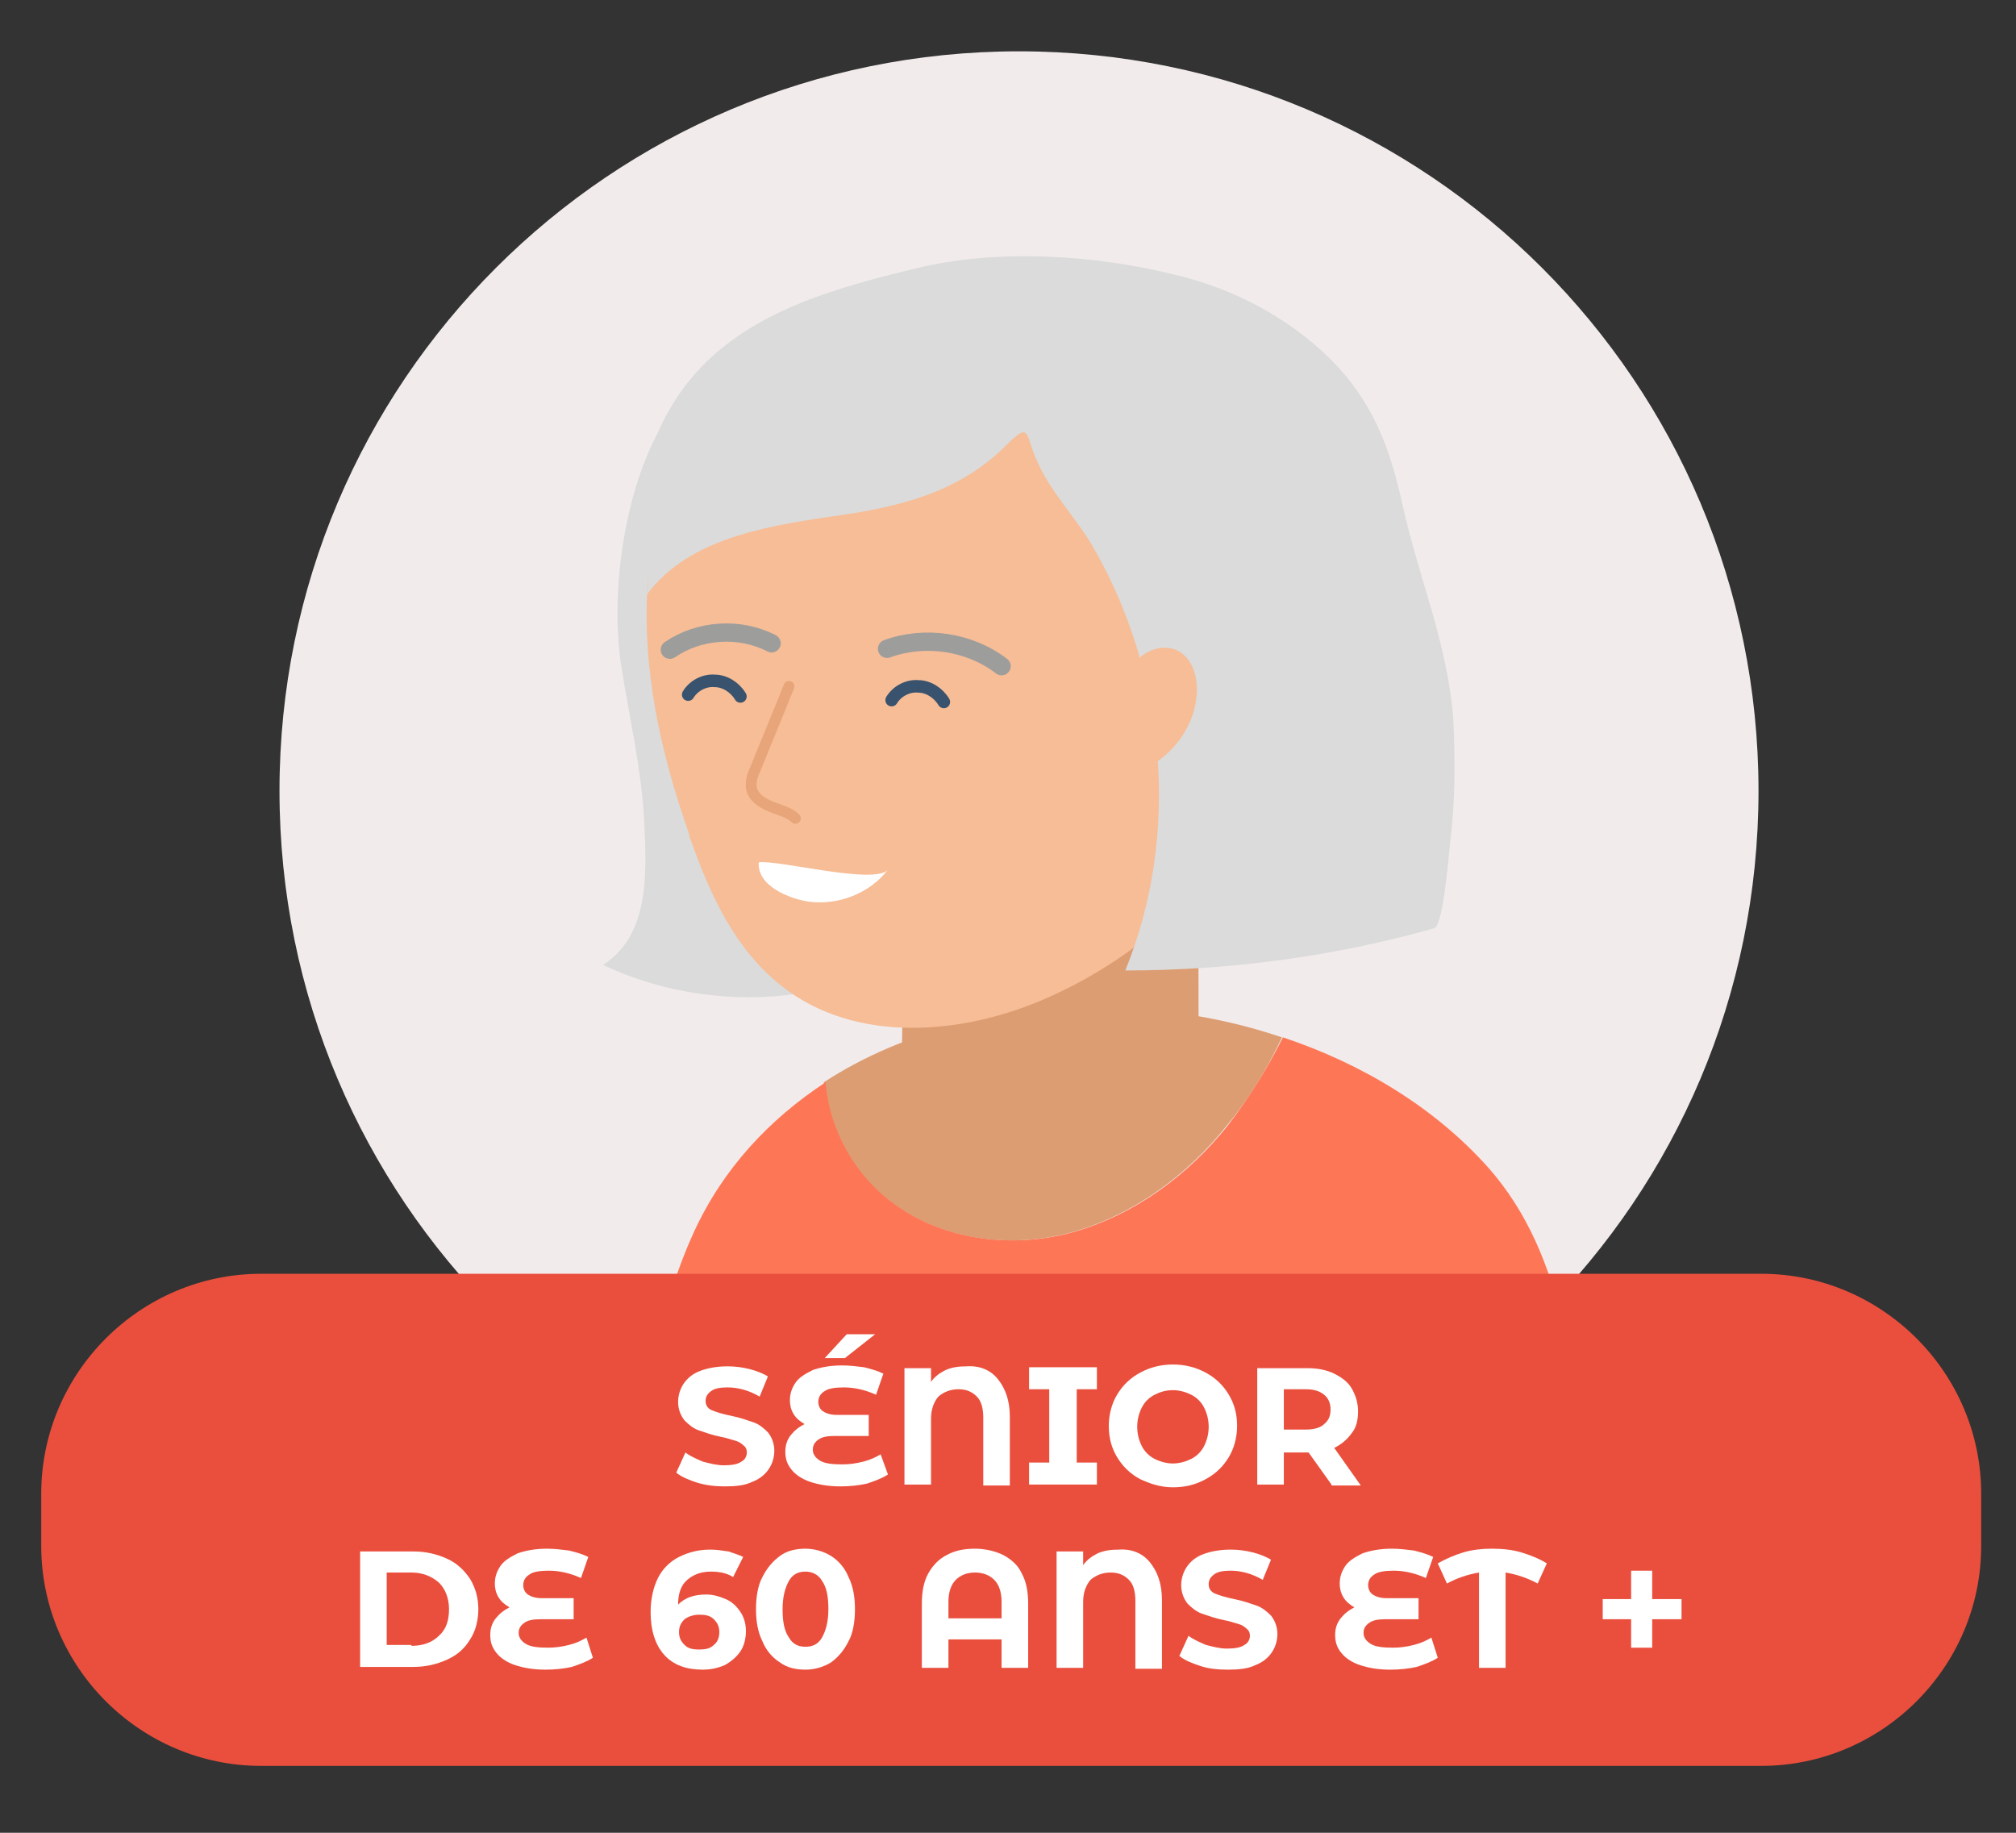 <?xml version="1.0" encoding="UTF-8"?> <!-- Generator: Adobe Illustrator 21.0.0, SVG Export Plug-In . SVG Version: 6.00 Build 0) --> <svg xmlns="http://www.w3.org/2000/svg" xmlns:xlink="http://www.w3.org/1999/xlink" version="1.1" id="Calque_1" x="0px" y="0px" viewBox="0 0 220 200" style="enable-background:new 0 0 220 200;" xml:space="preserve"><rect x="0" y="0" width="220" height="200" fill="#333333" stroke="none"/> <style type="text/css"> .st0{display:none;fill:#EA4F3D;} .st1{fill:#F2EBEB;} .st2{clip-path:url(#SVGID_2_);fill:#DD9D72;} .st3{clip-path:url(#SVGID_4_);fill:#FD7756;} .st4{clip-path:url(#SVGID_8_);fill:#F78D7F;} .st5{clip-path:url(#SVGID_10_);fill:#DBDBDB;} .st6{clip-path:url(#SVGID_12_);fill:#DD9D72;} .st7{clip-path:url(#SVGID_14_);fill:#F6BD96;} .st8{clip-path:url(#SVGID_16_);fill:#DBDBDB;} .st9{clip-path:url(#SVGID_18_);fill:#FFFFFF;} .st10{clip-path:url(#SVGID_20_);fill:none;stroke:#E7A579;stroke-width:1.18;stroke-linecap:round;stroke-linejoin:round;stroke-miterlimit:10;} .st11{clip-path:url(#SVGID_22_);fill:none;stroke:#39526D;stroke-width:1.364;stroke-linecap:round;stroke-linejoin:round;stroke-miterlimit:10;} .st12{clip-path:url(#SVGID_24_);fill:none;stroke:#39526D;stroke-width:1.364;stroke-linecap:round;stroke-linejoin:round;stroke-miterlimit:10;} .st13{clip-path:url(#SVGID_26_);fill:none;stroke:#9D9D9C;stroke-width:1.994;stroke-linecap:round;stroke-linejoin:round;stroke-miterlimit:10;} .st14{clip-path:url(#SVGID_28_);fill:none;stroke:#9D9D9C;stroke-width:1.994;stroke-linecap:round;stroke-linejoin:round;stroke-miterlimit:10;} .st15{clip-path:url(#SVGID_30_);fill:#F6BD96;} .st16{fill:#EA4F3D;} .st17{fill:#FFFFFF;} </style> <polygon class="st0" points="216.5,192.4 6,192.4 18.1,166.9 6,139 216.5,139 204.3,166.9 "></polygon> <path class="st1" d="M191.9,86.3c0,44.6-36.1,80.7-80.7,80.7s-80.7-36.1-80.7-80.7S66.6,5.6,111.2,5.6S191.9,41.7,191.9,86.3"></path> <g> <g> <defs> <path id="SVGID_1_" d="M68.6,17.7C52.7,27.6,40.5,43,34.5,61.1v50.3c6.6,20,20.7,36.6,39.1,46.2h75.2 c17.8-9.4,31.7-25.3,38.5-44.5V59.3c-6.2-17.4-18.1-32-33.5-41.6H68.6z"></path> </defs> <clipPath id="SVGID_2_"> <use xlink:href="#SVGID_1_" style="overflow:visible;"></use> </clipPath> <path class="st2" d="M97.5,131.4c5.6,4,13.1,4.9,19.7,3s12.4-6.2,16.7-11.6c2.4-2.9,4.4-6.2,6-9.6c-5.9-2-12.3-3.1-18.6-3.2 c-11.3-0.3-22.5,2.3-31.4,8.1C90.3,123.3,93.2,128.4,97.5,131.4"></path> </g> <g> <defs> <path id="SVGID_3_" d="M68.6,17.7C52.7,27.6,40.5,43,34.5,61.1v50.3c6.6,20,20.7,36.6,39.1,46.2h75.2 c17.8-9.4,31.7-25.3,38.5-44.5V59.3c-6.2-17.4-18.1-32-33.5-41.6H68.6z"></path> </defs> <clipPath id="SVGID_4_"> <use xlink:href="#SVGID_3_" style="overflow:visible;"></use> </clipPath> <path class="st3" d="M175.5,212c-0.9-16.1-1.8-32.1-2.7-48.2c-0.7-12.9-1.9-26.8-10.4-36.4c-5.8-6.5-13.7-11.3-22.4-14.2 c-1.7,3.4-3.7,6.6-6,9.6c-4.3,5.4-10.1,9.7-16.7,11.6c-6.6,1.9-14.2,1-19.7-3c-4.3-3.1-7.1-8.1-7.5-13.3 c-6.1,4-11.2,9.4-14.4,16.4c-7.2,15.8-6,34.1-2.3,51c2.1,9.6,4.2,21.5-3.7,27.4c-3.3,2.4-7.5,3-11.5,3.5 c31.4,21,68.2,34.5,105.9,37.5c3.8-3.5,6.9-7.7,8.9-12.4C176.5,232.3,176,221.9,175.5,212"></path> </g> <g> <defs> <path id="SVGID_5_" d="M68.6,17.7C52.7,27.6,40.5,43,34.5,61.1v50.3c6.6,20,20.7,36.6,39.1,46.2h75.2 c17.8-9.4,31.7-25.3,38.5-44.5V59.3c-6.2-17.4-18.1-32-33.5-41.6H68.6z"></path> </defs> <clipPath id="SVGID_6_"> <use xlink:href="#SVGID_5_" style="overflow:visible;"></use> </clipPath> </g> <g> <defs> <path id="SVGID_7_" d="M68.6,17.7C52.7,27.6,40.5,43,34.5,61.1v50.3c6.6,20,20.7,36.6,39.1,46.2h75.2 c17.8-9.4,31.7-25.3,38.5-44.5V59.3c-6.2-17.4-18.1-32-33.5-41.6H68.6z"></path> </defs> <clipPath id="SVGID_8_"> <use xlink:href="#SVGID_7_" style="overflow:visible;"></use> </clipPath> <path class="st4" d="M101.7,218.8c0.7,0.6,1.8,1,2.6,1.2c3.2,0.7,6.4,1.4,9.6,1.5c4.7,0.2,9.6-1.1,14-2.7c1.6-0.6,4-1,5.4-2.1 c2.5-2,0.3-5.4-0.6-7.7c-2.4-5.7,0.8-11.8,2.9-17.1c1.1-2.8,2-5.8,2-8.9c0-2.9-1.2-5.5-1.7-8.2c-0.9-5.2-0.8-10.5,0-15.7 c0.8-5.4,2.4-10.8,5.2-15.6c-2.8,3.6-4.8,8.2-5.8,11.2c-1.7,5-2.4,10.2-2.7,15.5c-0.2,2.6,0.3,5.9-0.3,8.5c-0.5,1.9-2,3.7-2.7,5.6 c-2,5.9-1.6,12.2-2.5,18.3c-0.5,3.7,0.2,8-1.8,11.3c-2.1,3.6-9,3-12.4,2.2c-1.9-0.4-3.8-1.2-5.7-1.5c-1.7-0.3-5.3-0.4-6.2,1.5 C100.4,217.2,100.9,218.1,101.7,218.8"></path> </g> <g> <defs> <path id="SVGID_9_" d="M68.6,17.7C52.7,27.6,40.5,43,34.5,61.1v50.3c6.6,20,20.7,36.6,39.1,46.2h75.2 c17.8-9.4,31.7-25.3,38.5-44.5V59.3c-6.2-17.4-18.1-32-33.5-41.6H68.6z"></path> </defs> <clipPath id="SVGID_10_"> <use xlink:href="#SVGID_9_" style="overflow:visible;"></use> </clipPath> <path class="st5" d="M67.8,72.7c0.9,5.8,2.2,11.1,2.5,17s0.5,12.4-4.5,15.6c8.3,3.9,18,4.6,26.8,1.9c-4-8.7-7.4-17.8-9.1-27.3 s-1.6-19.3,1.3-28.5c0.5-1.6,1.1-3.4,0.6-5.1c-1.9-5.7-11.6-2.9-13.7,1.1C68,54.4,66.6,65.1,67.8,72.7"></path> </g> <g> <defs> <path id="SVGID_11_" d="M68.6,17.7C52.7,27.6,40.5,43,34.5,61.1v50.3c6.6,20,20.7,36.6,39.1,46.2h75.2 c17.8-9.4,31.7-25.3,38.5-44.5V59.3c-6.2-17.4-18.1-32-33.5-41.6H68.6z"></path> </defs> <clipPath id="SVGID_12_"> <use xlink:href="#SVGID_11_" style="overflow:visible;"></use> </clipPath> <path class="st6" d="M130.8,112.6c0,1.5,0,3.1-0.6,4.5c-1.4,3.6-5.8,4.8-9.5,5.2c-5.7,0.7-11.5,0.7-17.3,0.2 c-1.4-0.1-2.8-0.4-3.8-1.4c-1.1-1.2-1.2-3-1.2-4.7c0.1-7.1,0.2-14.2,0.3-21.2c5.3-2.5,10.6-5,16.3-6.5c5.3-1.4,12-2.3,17.2-0.3 c-2.8,1.7-1.5,7.3-1.5,10.1C130.8,103.2,130.8,107.9,130.8,112.6"></path> </g> <g> <defs> <path id="SVGID_13_" d="M68.6,17.7C52.7,27.6,40.5,43,34.5,61.1v50.3c6.6,20,20.7,36.6,39.1,46.2h75.2 c17.8-9.4,31.7-25.3,38.5-44.5V59.3c-6.2-17.4-18.1-32-33.5-41.6H68.6z"></path> </defs> <clipPath id="SVGID_14_"> <use xlink:href="#SVGID_13_" style="overflow:visible;"></use> </clipPath> <path class="st7" d="M75.4,91.7c2.1,6,4.9,12,9.9,15.9c8.1,6.4,20,5.4,29.4,1.1c10-4.5,18.4-12.4,23.6-22 c5.6-10.4,8.1-23.6,4.1-34.9c-2.9-8.2-10.9-13.6-19.3-15.8c-10.2-2.6-22.2-3.3-32.4-0.2c-12.7,3.9-19,14.6-20,27.6 C70,72.9,72.1,82.2,75.2,91C75.2,91.3,75.3,91.5,75.4,91.7"></path> </g> <g> <defs> <path id="SVGID_15_" d="M68.6,17.7C52.7,27.6,40.5,43,34.5,61.1v50.3c6.6,20,20.7,36.6,39.1,46.2h75.2 c17.8-9.4,31.7-25.3,38.5-44.5V59.3c-6.2-17.4-18.1-32-33.5-41.6H68.6z"></path> </defs> <clipPath id="SVGID_16_"> <use xlink:href="#SVGID_15_" style="overflow:visible;"></use> </clipPath> <path class="st8" d="M76.2,40.4c-1.2,1.3-2.3,2.8-3.2,4.4c-1.9,3.3-3,7-3.2,10.8c-0.1,1.8,1.7,8.5,0.5,9.7 c4.3-6.3,12.7-7.8,20.2-8.9c7.3-1,14-2.5,19.3-7.8c2.8-2.8,2-1.1,3.5,2c1.5,3.3,4.3,6.1,6.1,9.3c7.9,13.8,9.4,31.3,3.4,46 c11.4,0,22.7-1.5,33.7-4.6c1.1-0.3,1.7-9.4,1.9-10.7c0.4-4,0.4-8,0.2-12c-0.6-8.3-3.7-15.3-5.5-23.3c-1.4-6.4-3.2-11.4-8-16.2 c-4.6-4.5-10.5-7.6-16.8-9.1c-8.8-2.2-19.5-2.9-28.4-0.7C91.2,31.4,82.2,33.9,76.2,40.4"></path> </g> <g> <defs> <path id="SVGID_17_" d="M68.6,17.7C52.7,27.6,40.5,43,34.5,61.1v50.3c6.6,20,20.7,36.6,39.1,46.2h75.2 c17.8-9.4,31.7-25.3,38.5-44.5V59.3c-6.2-17.4-18.1-32-33.5-41.6H68.6z"></path> </defs> <clipPath id="SVGID_18_"> <use xlink:href="#SVGID_17_" style="overflow:visible;"></use> </clipPath> <path class="st9" d="M96.9,94.9c-2,2.6-5.4,3.9-8.6,3.5c-2.1-0.3-5.7-1.7-5.5-4.3C84.9,93.8,95.5,96.6,96.9,94.9"></path> </g> <g> <defs> <path id="SVGID_19_" d="M68.6,17.7C52.7,27.6,40.5,43,34.5,61.1v50.3c6.6,20,20.7,36.6,39.1,46.2h75.2 c17.8-9.4,31.7-25.3,38.5-44.5V59.3c-6.2-17.4-18.1-32-33.5-41.6H68.6z"></path> </defs> <clipPath id="SVGID_20_"> <use xlink:href="#SVGID_19_" style="overflow:visible;"></use> </clipPath> <path class="st10" d="M86.1,74.9c-1.2,3-2.5,6.1-3.7,9.1c-0.3,0.6-0.5,1.3-0.4,2c0.2,1,1.1,1.6,2.1,2c0.9,0.4,2,0.6,2.7,1.3"></path> </g> <g> <defs> <path id="SVGID_21_" d="M68.6,17.7C52.7,27.6,40.5,43,34.5,61.1v50.3c6.6,20,20.7,36.6,39.1,46.2h75.2 c17.8-9.4,31.7-25.3,38.5-44.5V59.3c-6.2-17.4-18.1-32-33.5-41.6H68.6z"></path> </defs> <clipPath id="SVGID_22_"> <use xlink:href="#SVGID_21_" style="overflow:visible;"></use> </clipPath> <path class="st11" d="M75.1,75.8c0.6-1,1.8-1.6,2.9-1.5c1.1,0,2.2,0.7,2.8,1.7"></path> </g> <g> <defs> <path id="SVGID_23_" d="M68.6,17.7C52.7,27.6,40.5,43,34.5,61.1v50.3c6.6,20,20.7,36.6,39.1,46.2h75.2 c17.8-9.4,31.7-25.3,38.5-44.5V59.3c-6.2-17.4-18.1-32-33.5-41.6H68.6z"></path> </defs> <clipPath id="SVGID_24_"> <use xlink:href="#SVGID_23_" style="overflow:visible;"></use> </clipPath> <path class="st12" d="M97.3,76.4c0.6-1,1.8-1.6,2.9-1.5c1.1,0,2.2,0.7,2.8,1.7"></path> </g> <g> <defs> <path id="SVGID_25_" d="M68.6,17.7C52.7,27.6,40.5,43,34.5,61.1v50.3c6.6,20,20.7,36.6,39.1,46.2h75.2 c17.8-9.4,31.7-25.3,38.5-44.5V59.3c-6.2-17.4-18.1-32-33.5-41.6H68.6z"></path> </defs> <clipPath id="SVGID_26_"> <use xlink:href="#SVGID_25_" style="overflow:visible;"></use> </clipPath> <path class="st13" d="M73.1,70.9c3.2-2.2,7.6-2.5,11.1-0.7"></path> </g> <g> <defs> <path id="SVGID_27_" d="M68.6,17.7C52.7,27.6,40.5,43,34.5,61.1v50.3c6.6,20,20.7,36.6,39.1,46.2h75.2 c17.8-9.4,31.7-25.3,38.5-44.5V59.3c-6.2-17.4-18.1-32-33.5-41.6H68.6z"></path> </defs> <clipPath id="SVGID_28_"> <use xlink:href="#SVGID_27_" style="overflow:visible;"></use> </clipPath> <path class="st14" d="M96.8,70.8c4.1-1.5,9-0.8,12.5,1.9"></path> </g> <g> <defs> <path id="SVGID_29_" d="M68.6,17.7C52.7,27.6,40.5,43,34.5,61.1v50.3c6.6,20,20.7,36.6,39.1,46.2h75.2 c17.8-9.4,31.7-25.3,38.5-44.5V59.3c-6.2-17.4-18.1-32-33.5-41.6H68.6z"></path> </defs> <clipPath id="SVGID_30_"> <use xlink:href="#SVGID_29_" style="overflow:visible;"></use> </clipPath> <path class="st15" d="M122.5,74.8c0.5-1.3,1.2-2.5,2.2-3.3c1.1-0.8,2.6-1.1,3.8-0.5c1.6,0.8,2.2,2.8,2.1,4.6 c-0.2,4.4-3.9,8.5-8.3,9.1L122.5,74.8z"></path> </g> <path class="st16" d="M192.2,192.7H28.5c-13.2,0-24-10.8-24-24V163c0-13.2,10.8-24,24-24h163.7c13.2,0,24,10.8,24,24v5.7 C216.2,181.9,205.4,192.7,192.2,192.7z"></path> </g> <g> <path class="st17" d="M76.1,161.8c-0.9-0.3-1.7-0.6-2.3-1.1l1-2.2c0.5,0.4,1.2,0.7,1.9,1c0.8,0.2,1.5,0.4,2.3,0.4s1.5-0.1,1.9-0.4 c0.4-0.2,0.6-0.6,0.6-1c0-0.3-0.1-0.6-0.4-0.8c-0.2-0.2-0.5-0.4-0.9-0.5s-0.9-0.3-1.5-0.4c-1-0.2-1.8-0.5-2.4-0.7s-1.1-0.6-1.6-1.1 c-0.4-0.5-0.7-1.2-0.7-2c0-0.7,0.2-1.4,0.6-2s1-1.1,1.8-1.4s1.8-0.5,3-0.5c0.8,0,1.6,0.1,2.4,0.3s1.5,0.5,2,0.8l-0.9,2.2 c-1.2-0.7-2.4-1-3.5-1c-0.8,0-1.4,0.1-1.8,0.4c-0.4,0.3-0.6,0.6-0.6,1.1c0,0.4,0.2,0.8,0.7,1s1.1,0.4,2.1,0.6 c1,0.2,1.8,0.5,2.4,0.7s1.1,0.6,1.6,1.1c0.4,0.5,0.7,1.2,0.7,2c0,0.7-0.2,1.4-0.6,2s-1,1.1-1.8,1.4c-0.8,0.4-1.8,0.5-3,0.5 C78.1,162.2,77.1,162.1,76.1,161.8z"></path> <path class="st17" d="M96.9,160.9c-0.6,0.4-1.4,0.7-2.3,1c-0.9,0.2-1.9,0.3-2.9,0.3c-1.3,0-2.4-0.2-3.3-0.5s-1.6-0.8-2-1.3 c-0.5-0.6-0.7-1.2-0.7-2c0-0.7,0.2-1.3,0.6-1.8s0.9-0.9,1.5-1.2c-0.5-0.3-0.9-0.6-1.2-1.1s-0.4-1-0.4-1.5c0-0.7,0.2-1.3,0.6-1.9 c0.4-0.6,1.1-1,1.9-1.4c0.9-0.3,1.9-0.5,3.2-0.5c0.8,0,1.6,0.1,2.4,0.2c0.8,0.2,1.5,0.4,2.1,0.7l-0.8,2.3c-1.1-0.5-2.3-0.8-3.5-0.8 c-0.9,0-1.7,0.1-2.1,0.4c-0.5,0.3-0.7,0.7-0.7,1.2c0,0.4,0.2,0.8,0.5,1s0.8,0.4,1.5,0.4h3.5v2.3H91c-0.7,0-1.3,0.1-1.7,0.4 c-0.4,0.3-0.6,0.6-0.6,1.1s0.3,0.9,0.8,1.2s1.3,0.4,2.4,0.4c0.8,0,1.5-0.1,2.3-0.3s1.4-0.5,1.9-0.8L96.9,160.9z M92.4,145.6h3.1 l-3.3,2.6H90L92.4,145.6z"></path> <path class="st17" d="M108.9,150.5c0.8,1,1.3,2.3,1.3,4.1v7.5h-2.9v-7.4c0-1-0.2-1.8-0.7-2.3s-1.1-0.8-2-0.8s-1.6,0.3-2.2,0.8 c-0.5,0.6-0.8,1.4-0.8,2.4v7.2h-2.9v-12.7h2.9v1.5c0.4-0.6,1-1,1.6-1.3c0.7-0.3,1.4-0.4,2.3-0.4C106.9,149,108.1,149.5,108.9,150.5 z"></path> <path class="st17" d="M117.5,151.6v8h2.2v2.4h-7.4v-2.4h2.2v-8h-2.2v-2.4h7.4v2.4H117.5z"></path> <path class="st17" d="M124.4,161.4c-1.1-0.6-1.9-1.4-2.5-2.4s-0.9-2.1-0.9-3.4c0-1.2,0.3-2.4,0.9-3.4s1.4-1.8,2.5-2.4 c1.1-0.6,2.3-0.9,3.6-0.9c1.3,0,2.5,0.3,3.6,0.9c1.1,0.6,1.9,1.4,2.5,2.4s0.9,2.1,0.9,3.4c0,1.2-0.3,2.4-0.9,3.4 c-0.6,1-1.4,1.8-2.5,2.4c-1.1,0.6-2.2,0.9-3.6,0.9S125.5,161.9,124.4,161.4z M130,159.2c0.6-0.3,1.1-0.8,1.4-1.4 c0.3-0.6,0.5-1.3,0.5-2.1s-0.2-1.5-0.5-2.1s-0.8-1.1-1.4-1.4s-1.3-0.5-2-0.5c-0.8,0-1.4,0.2-2,0.5s-1.1,0.8-1.4,1.4 c-0.3,0.6-0.5,1.3-0.5,2.1s0.2,1.5,0.5,2.1s0.8,1.1,1.4,1.4c0.6,0.3,1.3,0.5,2,0.5S129.4,159.5,130,159.2z"></path> <path class="st17" d="M145.3,162l-2.5-3.5h-0.1h-2.6v3.5h-2.9v-12.7h5.5c1.1,0,2.1,0.2,2.9,0.6s1.5,0.9,1.9,1.6 c0.4,0.7,0.7,1.5,0.7,2.5s-0.2,1.8-0.7,2.4c-0.5,0.7-1.1,1.2-1.9,1.6l2.9,4.1h-3.2V162z M144.5,152.2c-0.5-0.4-1.1-0.6-2-0.6h-2.4 v4.4h2.4c0.9,0,1.6-0.2,2-0.6c0.5-0.4,0.7-0.9,0.7-1.6C145.2,153.2,145,152.6,144.5,152.2z"></path> </g> <g> <path class="st17" d="M39.3,169.3h5.8c1.4,0,2.6,0.3,3.7,0.8c1.1,0.5,1.9,1.3,2.5,2.2c0.6,1,0.9,2.1,0.9,3.3s-0.3,2.4-0.9,3.3 c-0.6,1-1.4,1.7-2.5,2.2s-2.3,0.8-3.7,0.8h-5.8V169.3z M44.9,179.6c1.3,0,2.3-0.4,3-1.1c0.8-0.7,1.1-1.7,1.1-2.9s-0.4-2.2-1.1-2.9 c-0.8-0.7-1.8-1.1-3-1.1h-2.7v7.9h2.7V179.6z"></path> <path class="st17" d="M64.7,180.9c-0.6,0.4-1.4,0.7-2.3,1c-0.9,0.2-1.9,0.3-2.9,0.3c-1.3,0-2.4-0.2-3.3-0.5c-0.9-0.3-1.6-0.8-2-1.3 c-0.5-0.6-0.7-1.2-0.7-2c0-0.7,0.2-1.3,0.6-1.8c0.4-0.5,0.9-0.9,1.5-1.2c-0.5-0.3-0.9-0.6-1.2-1.1s-0.4-1-0.4-1.5 c0-0.7,0.2-1.3,0.6-1.9c0.4-0.6,1.1-1,1.9-1.4c0.9-0.3,1.9-0.5,3.2-0.5c0.8,0,1.6,0.1,2.4,0.2c0.8,0.2,1.5,0.4,2.1,0.7l-0.8,2.3 c-1.1-0.5-2.3-0.8-3.5-0.8c-0.9,0-1.7,0.1-2.1,0.4c-0.5,0.3-0.7,0.7-0.7,1.2c0,0.4,0.2,0.8,0.5,1s0.8,0.4,1.5,0.4h3.5v2.3h-3.7 c-0.7,0-1.3,0.1-1.7,0.4c-0.4,0.3-0.6,0.6-0.6,1.1s0.3,0.9,0.8,1.2s1.3,0.4,2.4,0.4c0.8,0,1.5-0.1,2.3-0.3s1.4-0.5,1.9-0.8 L64.7,180.9z"></path> <path class="st17" d="M79.2,174.5c0.7,0.3,1.2,0.8,1.6,1.4c0.4,0.6,0.6,1.3,0.6,2.1s-0.2,1.6-0.6,2.2s-1,1.1-1.7,1.5 c-0.7,0.3-1.5,0.5-2.4,0.5c-1.8,0-3.2-0.5-4.2-1.6s-1.5-2.7-1.5-4.7c0-1.4,0.3-2.7,0.8-3.7s1.3-1.8,2.3-2.3s2.1-0.8,3.4-0.8 c0.7,0,1.3,0.1,2,0.2c0.6,0.2,1.2,0.4,1.6,0.6l-1.1,2.2c-0.6-0.4-1.4-0.6-2.4-0.6c-1.1,0-1.9,0.3-2.6,0.9s-1,1.5-1,2.7 c0.8-0.8,1.8-1.1,3.1-1.1C77.8,174,78.5,174.2,79.2,174.5z M77.9,179.5c0.4-0.3,0.6-0.8,0.6-1.4s-0.2-1-0.6-1.4s-0.9-0.5-1.6-0.5 c-0.6,0-1.2,0.2-1.6,0.5c-0.4,0.4-0.6,0.8-0.6,1.4s0.2,1,0.6,1.4s0.9,0.5,1.6,0.5S77.5,179.9,77.9,179.5z"></path> <path class="st17" d="M85.1,181.4c-0.8-0.5-1.5-1.3-1.9-2.3c-0.5-1-0.7-2.2-0.7-3.5s0.2-2.6,0.7-3.5c0.5-1,1.1-1.7,1.9-2.3 s1.8-0.8,2.8-0.8s2,0.3,2.8,0.8s1.5,1.3,1.9,2.3c0.5,1,0.7,2.2,0.7,3.5s-0.2,2.6-0.7,3.5c-0.5,1-1.1,1.7-1.9,2.3 c-0.8,0.5-1.8,0.8-2.8,0.8S85.9,182,85.1,181.4z M89.7,178.7c0.4-0.7,0.7-1.7,0.7-3.1c0-1.4-0.2-2.4-0.7-3.1c-0.4-0.7-1.1-1-1.8-1 c-0.8,0-1.4,0.3-1.8,1s-0.7,1.7-0.7,3.1c0,1.4,0.2,2.4,0.7,3.1c0.4,0.7,1,1,1.8,1S89.3,179.4,89.7,178.7z"></path> <path class="st17" d="M109.5,169.7c0.9,0.5,1.6,1.1,2,2c0.5,0.9,0.7,2,0.7,3.3v7h-2.9v-3.1h-5.8v3.1h-2.9v-7c0-1.3,0.2-2.4,0.7-3.3 c0.5-0.9,1.2-1.6,2-2c0.9-0.5,1.9-0.7,3.1-0.7C107.6,169,108.7,169.3,109.5,169.7z M109.3,176.6v-1.8c0-1.1-0.3-1.9-0.8-2.4 s-1.2-0.8-2.1-0.8s-1.6,0.3-2.1,0.8s-0.8,1.3-0.8,2.4v1.8H109.3z"></path> <path class="st17" d="M125.5,170.5c0.8,1,1.3,2.3,1.3,4.1v7.5h-2.9v-7.4c0-1-0.2-1.8-0.7-2.3s-1.1-0.8-2-0.8s-1.6,0.3-2.2,0.8 c-0.5,0.6-0.8,1.4-0.8,2.4v7.2h-2.9v-12.7h2.9v1.5c0.4-0.6,1-1,1.6-1.3c0.7-0.3,1.4-0.4,2.3-0.4C123.5,169,124.7,169.5,125.5,170.5 z"></path> <path class="st17" d="M131,181.8c-0.9-0.3-1.7-0.6-2.3-1.1l1-2.2c0.5,0.4,1.2,0.7,1.9,1c0.8,0.2,1.5,0.4,2.3,0.4s1.5-0.1,1.9-0.4 c0.4-0.2,0.6-0.6,0.6-1c0-0.3-0.1-0.6-0.4-0.8c-0.2-0.2-0.5-0.4-0.9-0.5s-0.9-0.3-1.5-0.4c-1-0.2-1.8-0.5-2.4-0.7 c-0.6-0.2-1.1-0.6-1.6-1.1c-0.4-0.5-0.7-1.2-0.7-2c0-0.7,0.2-1.4,0.6-2s1-1.1,1.8-1.4s1.8-0.5,3-0.5c0.8,0,1.6,0.1,2.4,0.3 c0.8,0.2,1.5,0.5,2,0.8l-0.9,2.2c-1.2-0.7-2.4-1-3.5-1c-0.8,0-1.4,0.1-1.8,0.4c-0.4,0.3-0.6,0.6-0.6,1.1c0,0.4,0.2,0.8,0.7,1 s1.1,0.4,2.1,0.6c1,0.2,1.8,0.5,2.4,0.7c0.6,0.2,1.1,0.6,1.6,1.1c0.4,0.5,0.7,1.2,0.7,2c0,0.7-0.2,1.4-0.6,2 c-0.4,0.6-1,1.1-1.8,1.4c-0.8,0.4-1.8,0.5-3,0.5C132.9,182.2,131.9,182.1,131,181.8z"></path> <path class="st17" d="M156.9,180.9c-0.6,0.4-1.4,0.7-2.3,1c-0.9,0.2-1.9,0.3-2.9,0.3c-1.3,0-2.4-0.2-3.3-0.5 c-0.9-0.3-1.6-0.8-2-1.3c-0.5-0.6-0.7-1.2-0.7-2c0-0.7,0.2-1.3,0.6-1.8c0.4-0.5,0.9-0.9,1.5-1.2c-0.5-0.3-0.9-0.6-1.2-1.1 s-0.4-1-0.4-1.5c0-0.7,0.2-1.3,0.6-1.9c0.4-0.6,1.1-1,1.9-1.4c0.9-0.3,1.9-0.5,3.2-0.5c0.8,0,1.6,0.1,2.4,0.2 c0.8,0.2,1.5,0.4,2.1,0.7l-0.8,2.3c-1.1-0.5-2.3-0.8-3.5-0.8c-0.9,0-1.7,0.1-2.1,0.4c-0.5,0.3-0.7,0.7-0.7,1.2c0,0.4,0.2,0.8,0.5,1 s0.8,0.4,1.5,0.4h3.5v2.3h-3.7c-0.7,0-1.3,0.1-1.7,0.4c-0.4,0.3-0.6,0.6-0.6,1.1s0.3,0.9,0.8,1.2s1.3,0.4,2.4,0.4 c0.8,0,1.5-0.1,2.3-0.3s1.4-0.5,1.9-0.8L156.9,180.9z"></path> <path class="st17" d="M167.8,172.8c-1.1-0.6-2.3-1-3.5-1.2V182h-2.9v-10.4c-1.2,0.2-2.4,0.6-3.5,1.2l-1-2.2 c0.9-0.5,1.8-0.9,2.8-1.2s2.1-0.4,3.1-0.4c1.1,0,2.2,0.1,3.2,0.4c1,0.3,2,0.7,2.8,1.2L167.8,172.8z"></path> <path class="st17" d="M183.5,176.7h-3.2v3.1H178v-3.1h-3.1v-2.2h3.1v-3.1h2.3v3.1h3.2V176.7z"></path> </g> </svg> 
